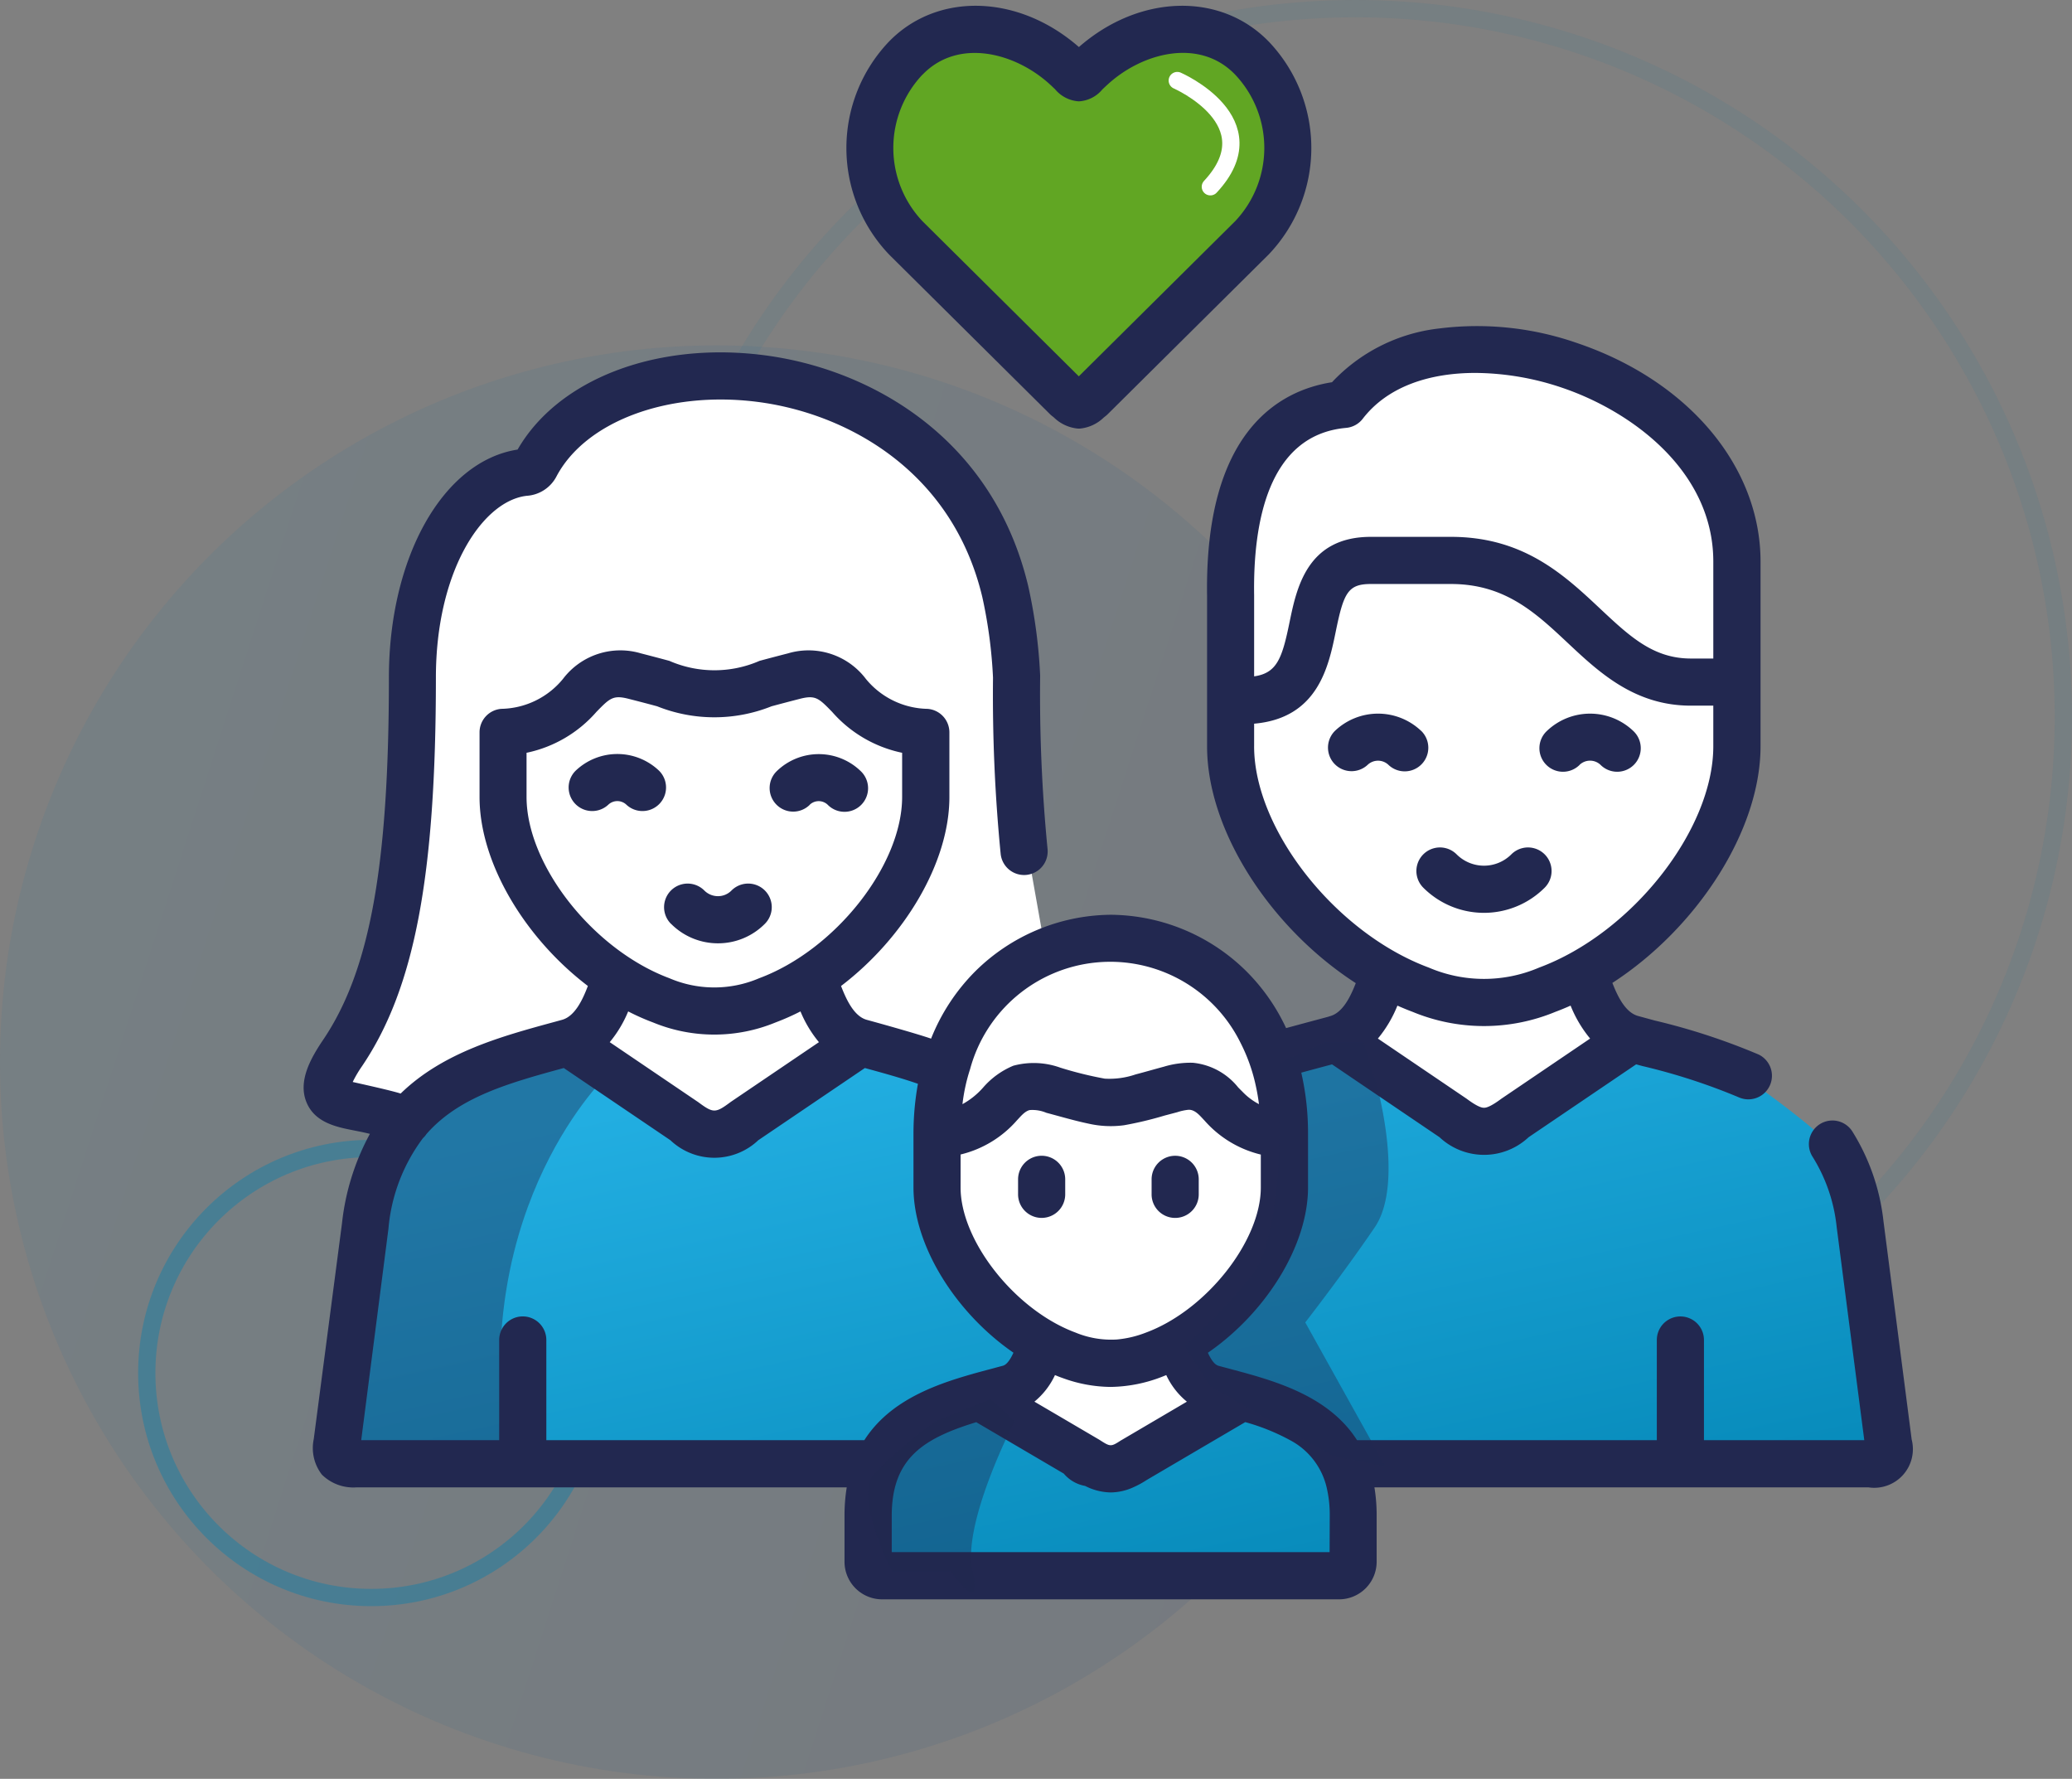 <?xml version="1.0" encoding="UTF-8"?> <svg xmlns="http://www.w3.org/2000/svg" xmlns:xlink="http://www.w3.org/1999/xlink" width="120" height="103" viewBox="0 0 120 103"><rect x="0" y="0" width="120" height="103" fill="#808080" stroke="none"/><defs><linearGradient id="linear-gradient" x1="0.016" y1="0.337" x2="1.117" y2="0.692" gradientUnits="objectBoundingBox"><stop offset="0" stop-color="#0071a3"></stop><stop offset="1" stop-color="#072a6d"></stop></linearGradient><linearGradient id="linear-gradient-2" x1="0.464" y1="-0.031" x2="1.101" y2="1" gradientUnits="objectBoundingBox"><stop offset="0" stop-color="#22aee1"></stop><stop offset="1" stop-color="#0081b0"></stop></linearGradient></defs><g id="personas-icon" transform="translate(-437 -1208)"><g id="Elipse_21" data-name="Elipse 21" transform="translate(445 1274)" fill="none" stroke="#0081b0" stroke-width="1" opacity="0.39"><circle cx="13.5" cy="13.5" r="13.5" stroke="none"></circle><circle cx="13.5" cy="13.5" r="13" fill="none"></circle></g><circle id="Elipse_24" data-name="Elipse 24" cx="41.5" cy="41.5" r="41.5" transform="translate(437 1228)" opacity="0.08" fill="url(#linear-gradient)"></circle><g id="Elipse_23" data-name="Elipse 23" transform="translate(474 1208)" fill="none" stroke="#006f98" stroke-width="1" opacity="0.08"><circle cx="41.5" cy="41.5" r="41.5" stroke="none"></circle><circle cx="41.5" cy="41.5" r="41" fill="none"></circle></g><g id="Grupo_23" data-name="Grupo 23" transform="translate(454.569 1208.333)"><path id="Trazado_47" data-name="Trazado 47" d="M240.807,1223.008s-4.235-.141-3.812-1.835a17.7,17.7,0,0,1,1.694-4.094,63.583,63.583,0,0,0,3.106-19.483c0-10.024,6.212-11.859,6.212-11.859s4.094-4.8,6.212-4.942,8.753-2.965,13.412,1.13,6.918,6.071,7.624,8.189,1.977,13.271,1.977,13.271v4.094l1.129,6.353s4.8-1.271,6.918,0a38.511,38.511,0,0,1,5.647,5.083h2.541l3.812-1.835,1.129-2.4s-9.036-3.247-9.742-14.824.988-14.965,2.259-15.53,4.8-2.4,4.8-2.4a6.694,6.694,0,0,1,6.777-3.106c4.659.706,9.318.706,12.848,4.518s3.953,9.883,3.671,12.283-.706,8.753-.847,9.177-4.235,6.918-5.93,7.906-3.106,1.976-3.106,1.976l2.259,4.235L303.35,1224l-15.812,11.436,1.835,3.812-6.353,4.377-8.894-4.377Z" transform="translate(-235.3 -1158.629)" fill="#fff"></path><g id="Grupo_22" data-name="Grupo 22"><path id="Trazado_41" data-name="Trazado 41" d="M237.2,1249.7s2.033-16.942,3.05-17.958,6.607-4.744,6.607-4.744l4.235-1.016s7.624,6.269,8.132,5.76,8.81-5.76,8.81-5.76L272.1,1227s-2.033,6.607,0,9.149,5.93,7.285,5.93,7.285,0,2.541-.847,2.372-2.372,1.186-2.372,1.186l7.285,3.558,6.946-3.558s-3.558-2.88-2.711-3.558,5.421-5.421,5.591-7.285,0-9.149,0-9.149l.678-1.016h3.05s6.946,6.269,7.793,5.76l4.235-2.541s3.219-3.9,4.744-3.219a52.494,52.494,0,0,0,6.1,1.694s5.93,4.066,6.268,5.422,2.541,14.909,2.372,15.756-3.727,1.694-3.727,1.694H295.65s2.033,6.1-.847,6.438-25.582,0-25.582,0a2.64,2.64,0,0,1-1.186-2.372,30,30,0,0,0,0-4.066h-29.14Z" transform="translate(-235.336 -1165.842)" fill="url(#linear-gradient-2)"></path><g id="Grupo_21" data-name="Grupo 21"><path id="Trazado_39" data-name="Trazado 39" d="M321.652,391.35a.753.753,0,0,1,1.029,0,1.365,1.365,0,1,0,1.905-1.954,3.492,3.492,0,0,0-4.834,0,1.365,1.365,0,1,0,1.9,1.96Zm0,0" transform="translate(-292.32 -345.092)" fill="#222850"></path><path id="Trazado_42" data-name="Trazado 42" d="M258.722,233.165S246,220.459,246,219.273s.847-5.76,2.541-6.607,5.083-1.355,5.76-1.016,3.25,3.049,4.421,2.88,3.542-2.711,4.559-2.88,6.946,0,7.624,4.235-3.727,9.318-3.727,9.318Z" transform="translate(-213.81 -210.124)" fill="#61a623"></path><path id="Trazado_40" data-name="Trazado 40" d="M340.073,224.271l9.323,9.249a1.551,1.551,0,0,0,.12.105l.105.083a2.293,2.293,0,0,0,1.406.644h.08a2.289,2.289,0,0,0,1.4-.642l.107-.084a1.375,1.375,0,0,0,.119-.105l9.324-9.249.021-.022a8.931,8.931,0,0,0,0-12.291c-2.8-2.9-7.513-2.763-11.01.3-3.5-3.064-8.214-3.2-11.015-.3a8.929,8.929,0,0,0,0,12.29l.021.022Zm1.943-10.417c2.035-2.108,5.3-1.3,7.333.531.137.124.247.231.339.318a1.944,1.944,0,0,0,1.378.7,1.9,1.9,0,0,0,1.357-.686c.094-.089.209-.2.357-.333,2.034-1.832,5.295-2.642,7.33-.535a6.177,6.177,0,0,1,.01,8.491l-9.058,8.985-9.057-8.985a6.177,6.177,0,0,1,.009-8.49Zm0,0" transform="translate(-306.152 -209.868)" fill="#222850"></path><path id="Trazado_43" data-name="Trazado 43" d="M253.127,1227.781s-7.987,7.5-5.93,21.54c-.617,1.762-2.1.612-3.872.605-2.383,0-5.325,0-5.325,0s.847-12.222,1.452-13.8,1.573-6.535,3.872-7.261,6.535-2.3,6.535-2.3Z" transform="translate(-235.459 -1165.944)" fill="#222850" opacity="0.41"></path><g id="Grupo_20" data-name="Grupo 20" transform="translate(0 18.533)"><g id="Grupo_19" data-name="Grupo 19" transform="translate(15.351 22.455)"><path id="Trazado_31" data-name="Trazado 31" d="M481.08,413.047a1.365,1.365,0,0,0-1.931-1.93,2.24,2.24,0,0,1-3.168,0,1.365,1.365,0,0,0-1.931,1.93,4.97,4.97,0,0,0,7.03,0Zm0,0" transform="translate(-424.54 -402.969)" fill="#222850"></path><path id="Trazado_32" data-name="Trazado 32" d="M457.912,379.779a3.62,3.62,0,0,0-4.981,0,1.365,1.365,0,0,0,1.895,1.965.876.876,0,0,1,1.19,0,1.365,1.365,0,0,0,1.9-1.965Zm0,0" transform="translate(-408.532 -378.786)" fill="#222850"></path><path id="Trazado_33" data-name="Trazado 33" d="M505.4,381.743a.88.88,0,0,1,1.2,0,1.365,1.365,0,1,0,1.895-1.964,3.622,3.622,0,0,0-4.986,0,1.365,1.365,0,1,0,1.895,1.964Zm0,0" transform="translate(-446.832 -378.784)" fill="#222850"></path><path id="Trazado_34" data-name="Trazado 34" d="M379.947,487.883a1.365,1.365,0,0,0,1.365-1.365v-.868a1.365,1.365,0,0,0-2.73,0v.868a1.365,1.365,0,0,0,1.365,1.365Zm0,0" transform="translate(-352.54 -458.685)" fill="#222850"></path><path id="Trazado_35" data-name="Trazado 35" d="M294.512,421.666a3.823,3.823,0,0,0,2.721,1.129h0a3.811,3.811,0,0,0,2.715-1.132,1.365,1.365,0,0,0-1.937-1.924,1.094,1.094,0,0,1-.782.326h0a1.11,1.11,0,0,1-.79-.328,1.365,1.365,0,0,0-1.932,1.929Zm0,0" transform="translate(-288.568 -409.496)" fill="#222850"></path><path id="Trazado_36" data-name="Trazado 36" d="M273.578,391.354a.761.761,0,0,1,1.037,0,1.365,1.365,0,0,0,1.9-1.96,3.5,3.5,0,0,0-4.837,0,1.365,1.365,0,0,0,1.9,1.96Zm0,0" transform="translate(-271.263 -386.086)" fill="#222850"></path></g><path id="Trazado_37" data-name="Trazado 37" d="M411.814,487.883a1.365,1.365,0,0,0,1.365-1.365v-.868a1.365,1.365,0,1,0-2.73,0v.868a1.364,1.364,0,0,0,1.365,1.365Zm0,0" transform="translate(-361.323 -436.229)" fill="#222850"></path><path id="Trazado_38" data-name="Trazado 38" d="M301.141,350.7l-1.632-12.63a12.348,12.348,0,0,0-1.806-5.187,1.365,1.365,0,1,0-2.293,1.482,9.526,9.526,0,0,1,1.39,4.054l1.6,12.35h-9.285v-5.8a1.365,1.365,0,1,0-2.73,0v5.8H269.024c-1.434-2.244-3.982-3.187-6.274-3.834l-.052-.015c-.358-.1-.712-.194-1.05-.285-.22-.059-.437-.116-.648-.174-.247-.067-.453-.4-.615-.755,3.327-2.288,5.8-6.176,5.8-9.573v-3.078a15.753,15.753,0,0,0-.391-3.567c.446-.124,1.634-.441,1.781-.479l6.226,4.218a3.769,3.769,0,0,0,5.158,0l6.228-4.22c.121.034.248.067.371.1a35.366,35.366,0,0,1,5.594,1.818,1.366,1.366,0,0,0,1.135-2.484,37.539,37.539,0,0,0-6.028-1.973l-.957-.261c-.737-.2-1.184-1.13-1.491-1.915,4.894-3.172,8.581-8.809,8.581-13.706V299.9c0-5.492-4.155-10.455-10.585-12.644a17.593,17.593,0,0,0-8.034-.857,10.042,10.042,0,0,0-6.2,3.112c-3.01.472-7.385,2.8-7.235,12.385,0,.092,0,8.7,0,8.7,0,4.9,3.7,10.536,8.612,13.709-.307.787-.753,1.71-1.491,1.912-.035.009-.069.022-.1.033-.305.083-1.93.515-2.444.659a11.467,11.467,0,0,0-2.269-3.258,11.28,11.28,0,0,0-7.859-3.305h-.043a11.289,11.289,0,0,0-7.862,3.305,11.562,11.562,0,0,0-2.528,3.867c-1.09-.37-3.715-1.086-3.715-1.086-.748-.2-1.193-1.171-1.5-1.962,3.642-2.772,6.275-7.12,6.275-10.939v-3.745a1.366,1.366,0,0,0-1.27-1.363,4.725,4.725,0,0,1-3.565-1.731,4.161,4.161,0,0,0-4.51-1.482c-.637.164-1.179.307-1.647.433a6.534,6.534,0,0,1-5.229,0c-.467-.126-1.008-.269-1.645-.433a4.17,4.17,0,0,0-4.516,1.483,4.719,4.719,0,0,1-3.561,1.729,1.364,1.364,0,0,0-1.268,1.363v3.745c0,3.818,2.631,8.168,6.273,10.939-.3.793-.75,1.758-1.5,1.962l-.382.105c-3.127.85-6.5,1.769-8.961,4.162-.59-.191-2.581-.623-2.776-.67a6.828,6.828,0,0,1,.535-.908c3.041-4.489,4.283-11.01,4.283-22.508,0-6.064,2.608-10.1,5.137-10.508l.113-.016a2.094,2.094,0,0,0,1.716-1.09c1.665-3.2,6.435-5,11.6-4.356s11.335,3.951,13.082,11.319a27.528,27.528,0,0,1,.617,4.653,94.415,94.415,0,0,0,.444,10.215,1.365,1.365,0,0,0,2.714-.3,92.176,92.176,0,0,1-.428-9.958c0-.027,0-.056,0-.083a30.074,30.074,0,0,0-.686-5.154c-2.071-8.734-9.314-12.65-15.4-13.4-6.206-.768-11.842,1.425-14.176,5.474l-.027.006c-4.306.688-7.428,6.241-7.428,13.2,0,10.9-1.105,16.98-3.811,20.977-.753,1.112-1.457,2.409-.962,3.612.487,1.187,1.751,1.436,2.766,1.634l.2.04c.249.049.483.1.707.155a13.935,13.935,0,0,0-1.615,5.166L208.6,350.71a2.513,2.513,0,0,0,.474,2.055,2.593,2.593,0,0,0,2.01.735h28.385a10.161,10.161,0,0,0-.129,1.65v2.657a2.179,2.179,0,0,0,2.176,2.177h26.467a2.179,2.179,0,0,0,2.176-2.177v-2.657a9.946,9.946,0,0,0-.129-1.65h28.607a2.239,2.239,0,0,0,2.5-2.8ZM277.4,330.985c-.016.011-.032.022-.049.035-.556.412-.827.5-.958.5h-.018a.056.056,0,0,1-.018,0c-.129,0-.4-.088-.957-.5a.475.475,0,0,0-.049-.035l-5.121-3.471a7.119,7.119,0,0,0,1.131-1.907c.288.127.578.248.871.357a10.809,10.809,0,0,0,8.286,0c.294-.109.584-.23.873-.358a7.149,7.149,0,0,0,1.131,1.908Zm-9.009-38.831a1.367,1.367,0,0,0,.961-.526c1.461-1.9,3.916-2.656,6.52-2.656a15.938,15.938,0,0,1,5.049.865c4.029,1.371,8.735,4.828,8.735,10.059v5.613h-1.3c-2.177,0-3.536-1.276-5.258-2.89-2.077-1.948-4.43-4.155-8.635-4.155h-4.642c-3.695,0-4.3,2.972-4.706,4.937-.428,2.091-.725,2.951-2.052,3.14,0,0,0-4.583,0-4.692-.065-4.2.807-9.294,5.331-9.695Zm-5.328,18.435v-1.307c3.7-.322,4.313-3.315,4.727-5.334.457-2.233.7-2.754,2.031-2.754h4.641c3.126,0,4.895,1.659,6.768,3.416,1.813,1.7,3.869,3.628,7.126,3.628h1.3v2.351c0,4.833-4.714,10.822-10.089,12.816a8.116,8.116,0,0,1-6.386,0c-5.391-2-10.119-7.989-10.119-12.815Zm-16.443,18.669a8.41,8.41,0,0,1,15.638-1.532,10.138,10.138,0,0,1,.912,2.572q.107.488.173,1.013a3.646,3.646,0,0,1-.955-.718c-.082-.081-.163-.162-.247-.248a3.84,3.84,0,0,0-2.629-1.43,5.332,5.332,0,0,0-1.678.228c-.546.146-1.089.305-1.637.448a4.682,4.682,0,0,1-1.786.244,21.624,21.624,0,0,1-2.564-.633,4.544,4.544,0,0,0-2.729-.116,4.7,4.7,0,0,0-1.747,1.261,4.43,4.43,0,0,1-1.2.965,10.376,10.376,0,0,1,.45-2.053Zm-.557,4.969a6.277,6.277,0,0,0,3.258-1.972c.2-.208.444-.526.741-.6a2.064,2.064,0,0,1,.967.157c.821.217,1.639.461,2.47.634a5.771,5.771,0,0,0,2.029.087,20.848,20.848,0,0,0,2.349-.561l.731-.193a3.092,3.092,0,0,1,.658-.142c.393-.012.676.369.923.623a6.3,6.3,0,0,0,3.261,1.971v1.908c0,3.106-3.17,7.112-6.653,8.4a6.142,6.142,0,0,1-1.689.4,5.4,5.4,0,0,1-2.4-.406c-.1-.036-.191-.073-.288-.113-3.363-1.4-6.358-5.264-6.358-8.287Zm13.107,14.311-3.743,2.2-.051.031-.006,0c-.6.39-.628.39-1.241-.006a.388.388,0,0,1-.047-.029l-2.3-1.35-1.444-.846A4.383,4.383,0,0,0,251.529,347c.077.03.153.064.231.093.1.038.2.074.3.109a8.226,8.226,0,0,0,2.69.483h0a8.491,8.491,0,0,0,2.992-.592c.078-.029.154-.063.232-.093a4.367,4.367,0,0,0,1.19,1.535Zm-38.245-35.015v-2.556a7.355,7.355,0,0,0,4.049-2.371c.781-.8.968-.987,1.885-.748.628.16,1.161.3,1.624.425a8.933,8.933,0,0,0,6.635,0c.461-.123.993-.265,1.624-.427.914-.235,1.1-.048,1.878.75a7.386,7.386,0,0,0,4.057,2.371v2.556c0,3.955-3.873,8.863-8.286,10.5a6.594,6.594,0,0,1-5.185,0c-4.412-1.642-8.281-6.55-8.281-10.5Zm16.934,14.2-5.068,3.433c-.016.01-.032.024-.049.034-.879.655-1,.655-1.882,0-.016-.01-.032-.024-.051-.034l-5.066-3.433a6.931,6.931,0,0,0,1.068-1.781,13.214,13.214,0,0,0,1.445.641,9.306,9.306,0,0,0,7.085,0,13.982,13.982,0,0,0,1.449-.641,6.893,6.893,0,0,0,1.069,1.781Zm2.63,23.044H222.071v-5.8a1.365,1.365,0,0,0-2.73,0v5.8h-7.991l1.576-12.233a10.181,10.181,0,0,1,2-5.254,1.273,1.273,0,0,0,.2-.235c1.865-2.129,4.692-2.936,7.955-3.825l6.174,4.18a3.7,3.7,0,0,0,5.092,0l6.172-4.18c1.069.293,2.1.576,3.073.913a16.3,16.3,0,0,0-.258,2.919v3.078c0,3.4,2.467,7.284,5.79,9.573-.162.353-.366.686-.611.755-.217.058-.435.116-.655.176-.339.089-.686.182-1.043.281l-.068.021c-2.287.647-4.826,1.593-6.258,3.83Zm26.945,6.485H242.075v-2.1c0-3.325,1.816-4.481,4.894-5.425l5.07,2.977a2.1,2.1,0,0,0,1.237.714,3.344,3.344,0,0,0,1.481.376,3.214,3.214,0,0,0,1.3-.293,5.344,5.344,0,0,0,.779-.424l3.927-2.306,1.786-1.048a12.21,12.21,0,0,1,2.6,1.048,4.169,4.169,0,0,1,2.113,2.73,6.955,6.955,0,0,1,.18,1.65Zm0,0" transform="translate(-207.999 -286.245)" fill="#222850"></path></g></g></g><path id="Trazado_44" data-name="Trazado 44" d="M282.092,1251.521s-3.071,5.93-2.435,8.683-1.271,0-1.271,0H275s-2.224-4.235-1.059-5.612a23.637,23.637,0,0,1,3.6-3.071l3.177-1.271Z" transform="translate(-240.902 -1169.564)" fill="#222850" opacity="0.41"></path><path id="Trazado_45" data-name="Trazado 45" d="M306.262,1227.887s1.8,6.036,0,8.683-4.024,5.506-4.024,5.506l4.659,8.365-3.071-.635-7.094-4.024-1.482-2.329a41.046,41.046,0,0,0,3.918-4.13c1.377-1.8,1.588-6.777,1.588-9.106v-3.177l2.541-1.165h2.329Z" transform="translate(-244.213 -1165.837)" fill="#222850" opacity="0.4"></path><path id="Trazado_46" data-name="Trazado 46" d="M0,0S5.718,1.588,2.753,5.824" transform="translate(50.613 4.331) rotate(8)" fill="none" stroke="#fff" stroke-linecap="round" stroke-width="1"></path></g></g></svg> 